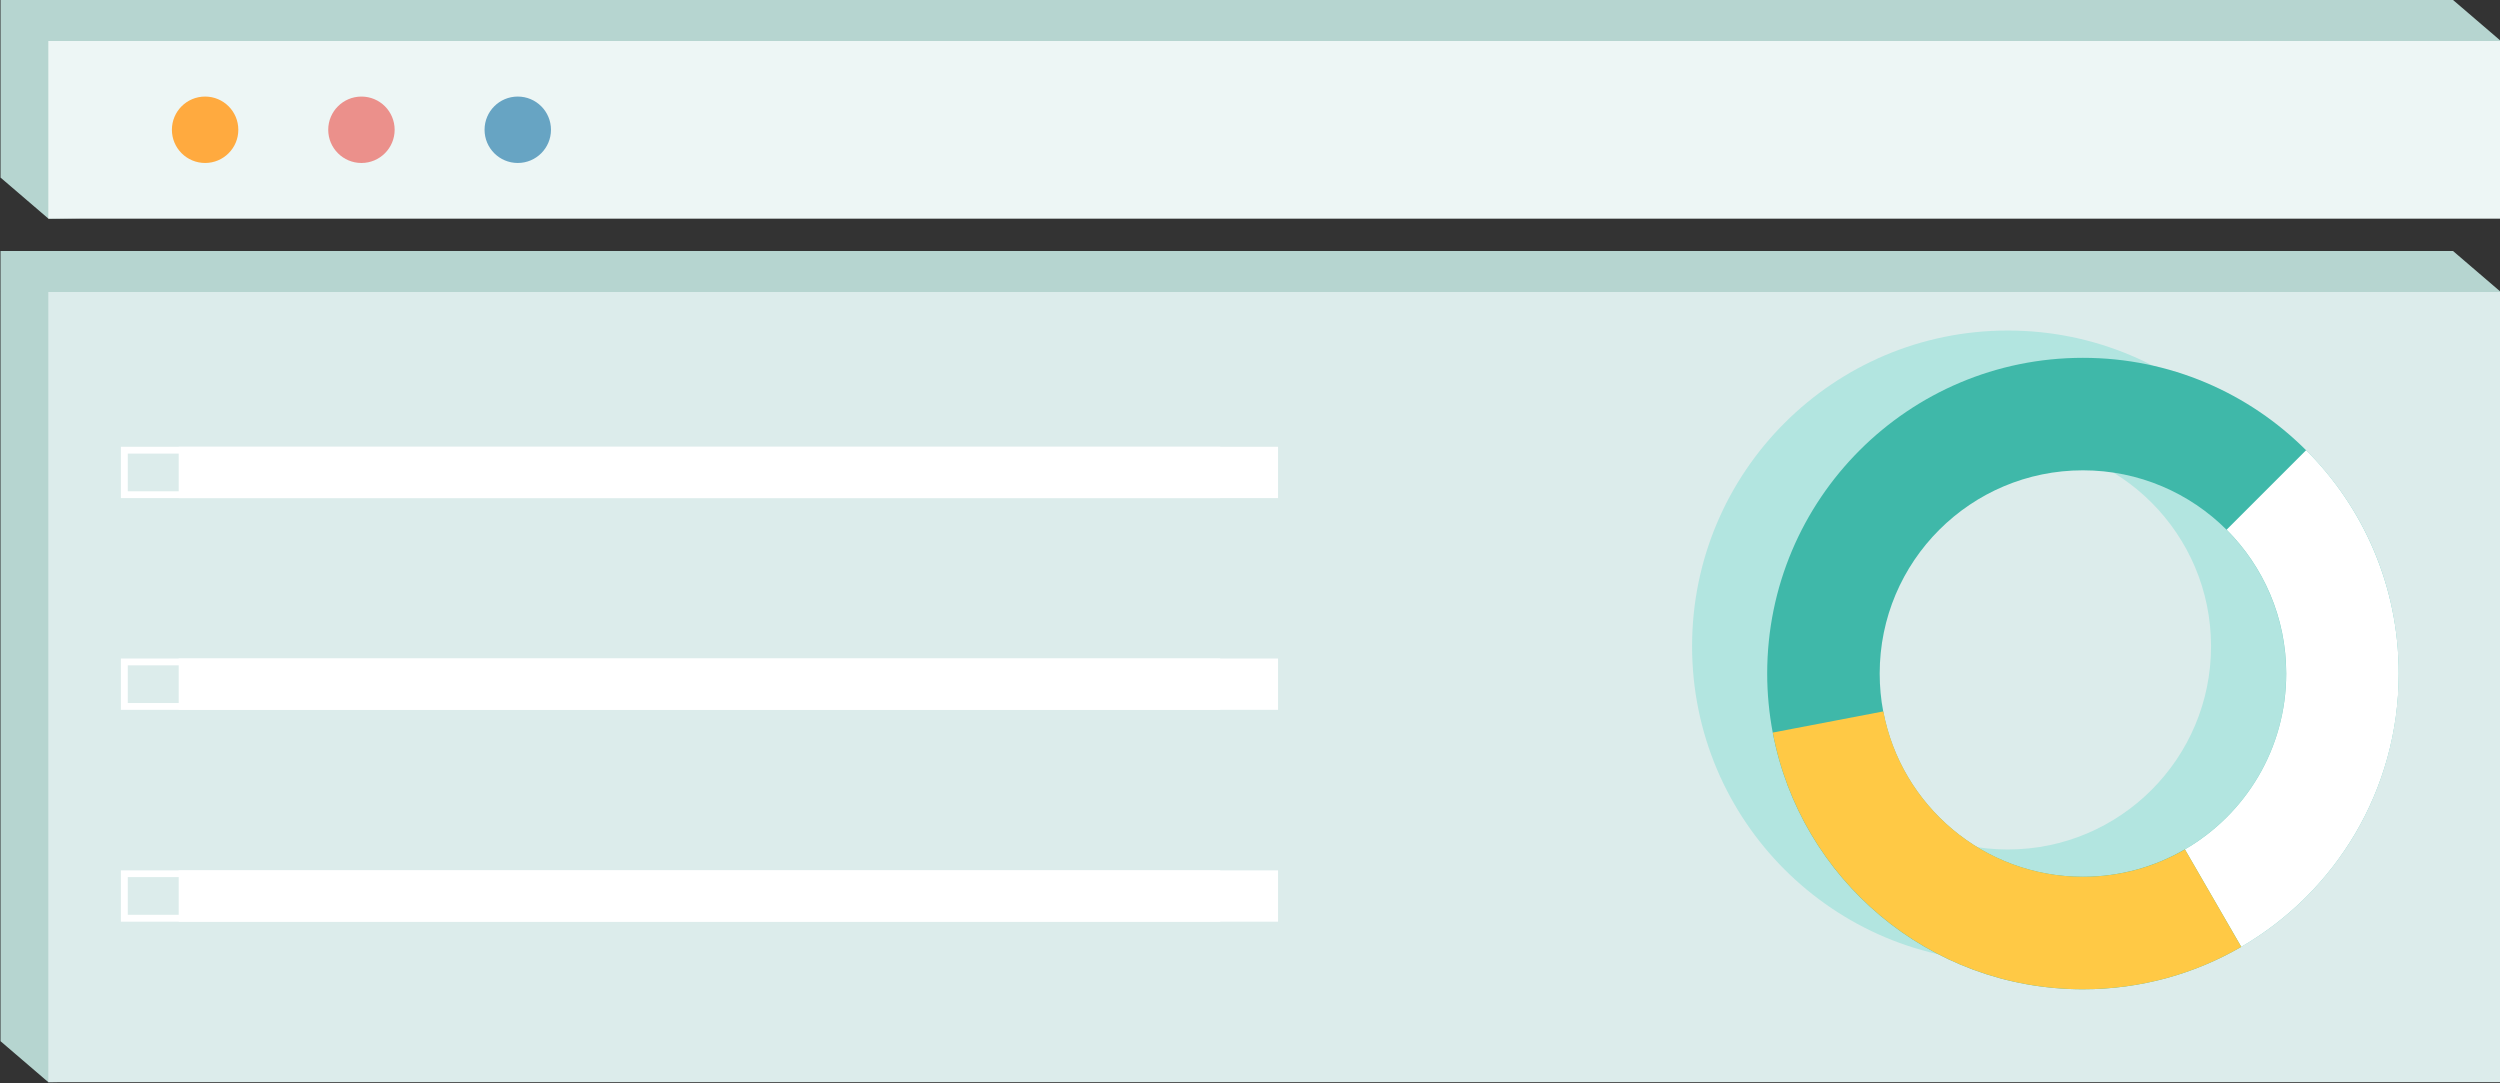 <?xml version="1.0" encoding="UTF-8" standalone="no"?>
<!-- Created with Inkscape (http://www.inkscape.org/) -->

<svg
   width="360"
   height="156"
   viewBox="0 0 95.25 41.275"
   version="1.1"
   id="svg1"
   inkscape:version="1.3.2 (091e20e, 2023-11-25, custom)"
   sodipodi:docname="data-screen.svg"
   xmlns:inkscape="http://www.inkscape.org/namespaces/inkscape"
   xmlns:sodipodi="http://sodipodi.sourceforge.net/DTD/sodipodi-0.dtd"
   xmlns="http://www.w3.org/2000/svg"
   xmlns:svg="http://www.w3.org/2000/svg">
  <rect x="0" y="0" width="95.25" height="41.275" fill="#333333" stroke="none"/>
  <sodipodi:namedview
     id="namedview1"
     pagecolor="#ffffff"
     bordercolor="#000000"
     borderopacity="0.25"
     inkscape:showpageshadow="2"
     inkscape:pageopacity="0.0"
     inkscape:pagecheckerboard="0"
     inkscape:deskcolor="#d1d1d1"
     inkscape:document-units="mm"
     inkscape:zoom="1.0449705"
     inkscape:cx="397.14038"
     inkscape:cy="560.78136"
     inkscape:window-width="2558"
     inkscape:window-height="1360"
     inkscape:window-x="-7"
     inkscape:window-y="0"
     inkscape:window-maximized="0"
     inkscape:current-layer="layer1" />
  <defs
     id="defs1" />
  <g
     inkscape:label="Layer 1"
     inkscape:groupmode="layer"
     id="layer1">
    <g
       id="g173"
       transform="matrix(0.264,0,0,0.264,-154.982,0)">
      <path
         d="m 941.072,150.264 -347.045,5.915 -6.898,-5.915 V 36.227 h 353.943 l 6.898,5.915 z"
         fill="#b6d5d0"
         id="path136" />
      <path
         d="M 941.073,25.627 594.028,31.543 587.13,25.627 V 0 h 353.943 l 6.898,5.916 z"
         fill="#b6d5d0"
         id="path137" />
      <path
         d="M 947.971,42.143 H 594.028 V 156.18 h 353.943 z"
         fill="#dceceb"
         id="path138" />
      <path
         d="M 947.971,5.916 H 594.028 V 31.554 h 353.943 z"
         fill="#edf6f5"
         id="path139" />
      <path
         d="m 661.776,23.521 c 2.647,0 4.793,-2.146 4.793,-4.793 0,-2.647 -2.146,-4.793 -4.793,-4.793 -2.647,0 -4.793,2.146 -4.793,4.793 0,2.647 2.146,4.793 4.793,4.793 z"
         fill="#67a4c3"
         id="path140" />
      <path
         d="m 644.008,18.729 c 0,2.645 -2.148,4.793 -4.793,4.793 -2.644,0 -4.793,-2.148 -4.793,-4.793 0,-2.645 2.149,-4.793 4.793,-4.793 2.656,0 4.793,2.148 4.793,4.793 z"
         fill="#eb908b"
         id="path141" />
      <path
         d="m 616.654,23.521 c 2.647,0 4.793,-2.146 4.793,-4.793 0,-2.647 -2.146,-4.793 -4.793,-4.793 -2.647,0 -4.793,2.146 -4.793,4.793 0,2.647 2.146,4.793 4.793,4.793 z"
         fill="#ffaa3f"
         id="path142" />
      <path
         d="m 876.818,47.701 c -25.174,0 -45.566,20.402 -45.566,45.565 0,25.163 20.403,45.566 45.566,45.566 25.173,0 45.565,-20.403 45.565,-45.566 0,-25.163 -20.392,-45.565 -45.565,-45.565 z m 0,74.895 c -16.204,0 -29.33,-13.137 -29.33,-29.33 0,-16.203 13.137,-29.33 29.33,-29.33 16.192,0 29.329,13.137 29.329,29.33 0,16.193 -13.126,29.33 -29.329,29.33 z"
         fill="#b2e5e0"
         id="path143" />
      <path
         d="M 919.857,64.972 C 911.61,56.725 900.232,51.641 887.656,51.641 c -25.174,0 -45.565,20.402 -45.565,45.565 0,2.904 0.28,5.753 0.799,8.517 3.983,21.093 22.507,37.048 44.766,37.048 8.334,0 16.128,-2.224 22.842,-6.121 13.591,-7.891 22.723,-22.593 22.723,-39.444 0.011,-12.598 -5.095,-23.997 -13.364,-32.233 z m -17.498,57.613 c -4.329,2.515 -9.349,3.95 -14.703,3.95 -14.325,0 -26.264,-10.276 -28.822,-23.867 -0.335,-1.76 -0.508,-3.595 -0.508,-5.462 0,-16.203 13.138,-29.33 29.33,-29.33 8.085,0 15.415,3.271 20.726,8.571 5.311,5.311 8.604,12.662 8.604,20.759 0.01,10.849 -5.884,20.316 -14.627,25.379 z"
         fill="#3fb8a9"
         id="path144" />
      <path
         d="m 933.233,97.205 c 0,16.851 -9.144,31.564 -22.724,39.445 l -8.139,-14.066 c 8.744,-5.063 14.627,-14.53 14.627,-25.379 0,-8.107 -3.292,-15.447 -8.603,-20.759 l 11.475,-11.475 c 8.258,8.236 13.364,19.636 13.364,32.233 z"
         fill="#ffffff"
         id="path145" />
      <path
         d="m 910.509,136.649 c -6.715,3.897 -14.509,6.121 -22.842,6.121 -22.259,0 -40.783,-15.955 -44.767,-37.048 l 15.955,-3.055 c 2.559,13.591 14.498,23.867 28.823,23.867 5.354,0 10.373,-1.435 14.702,-3.951 z"
         fill="#ffc945"
         id="path146" />
      <path
         d="M 771.496,64.478 H 612.843 v 7.405 h 158.653 z"
         fill="#ffffff"
         id="path147" />
      <path
         d="M 771.496,95.036 H 612.843 v 7.405 h 158.653 z"
         fill="#ffffff"
         id="path148" />
      <path
         d="M 771.496,125.609 H 612.843 v 7.406 h 158.653 z"
         fill="#ffffff"
         id="path149" />
      <path
         d="M 763.152,133.015 H 604.5 v -7.406 H 763.152 Z M 605.493,132.021 H 762.17 v -5.44 H 605.493 Z"
         fill="#ffffff"
         id="path25" />
      <path
         d="M 763.152,102.441 H 604.5 V 95.036 H 763.152 Z M 605.493,101.459 H 762.17 V 96.019 H 605.493 Z"
         fill="#ffffff"
         id="path26" />
      <path
         d="M 763.153,71.884 H 604.5 V 64.478 H 763.153 Z M 605.494,70.901 H 762.17 V 65.461 H 605.494 Z"
         fill="#ffffff"
         id="path27" />
    </g>
  </g>
</svg>
